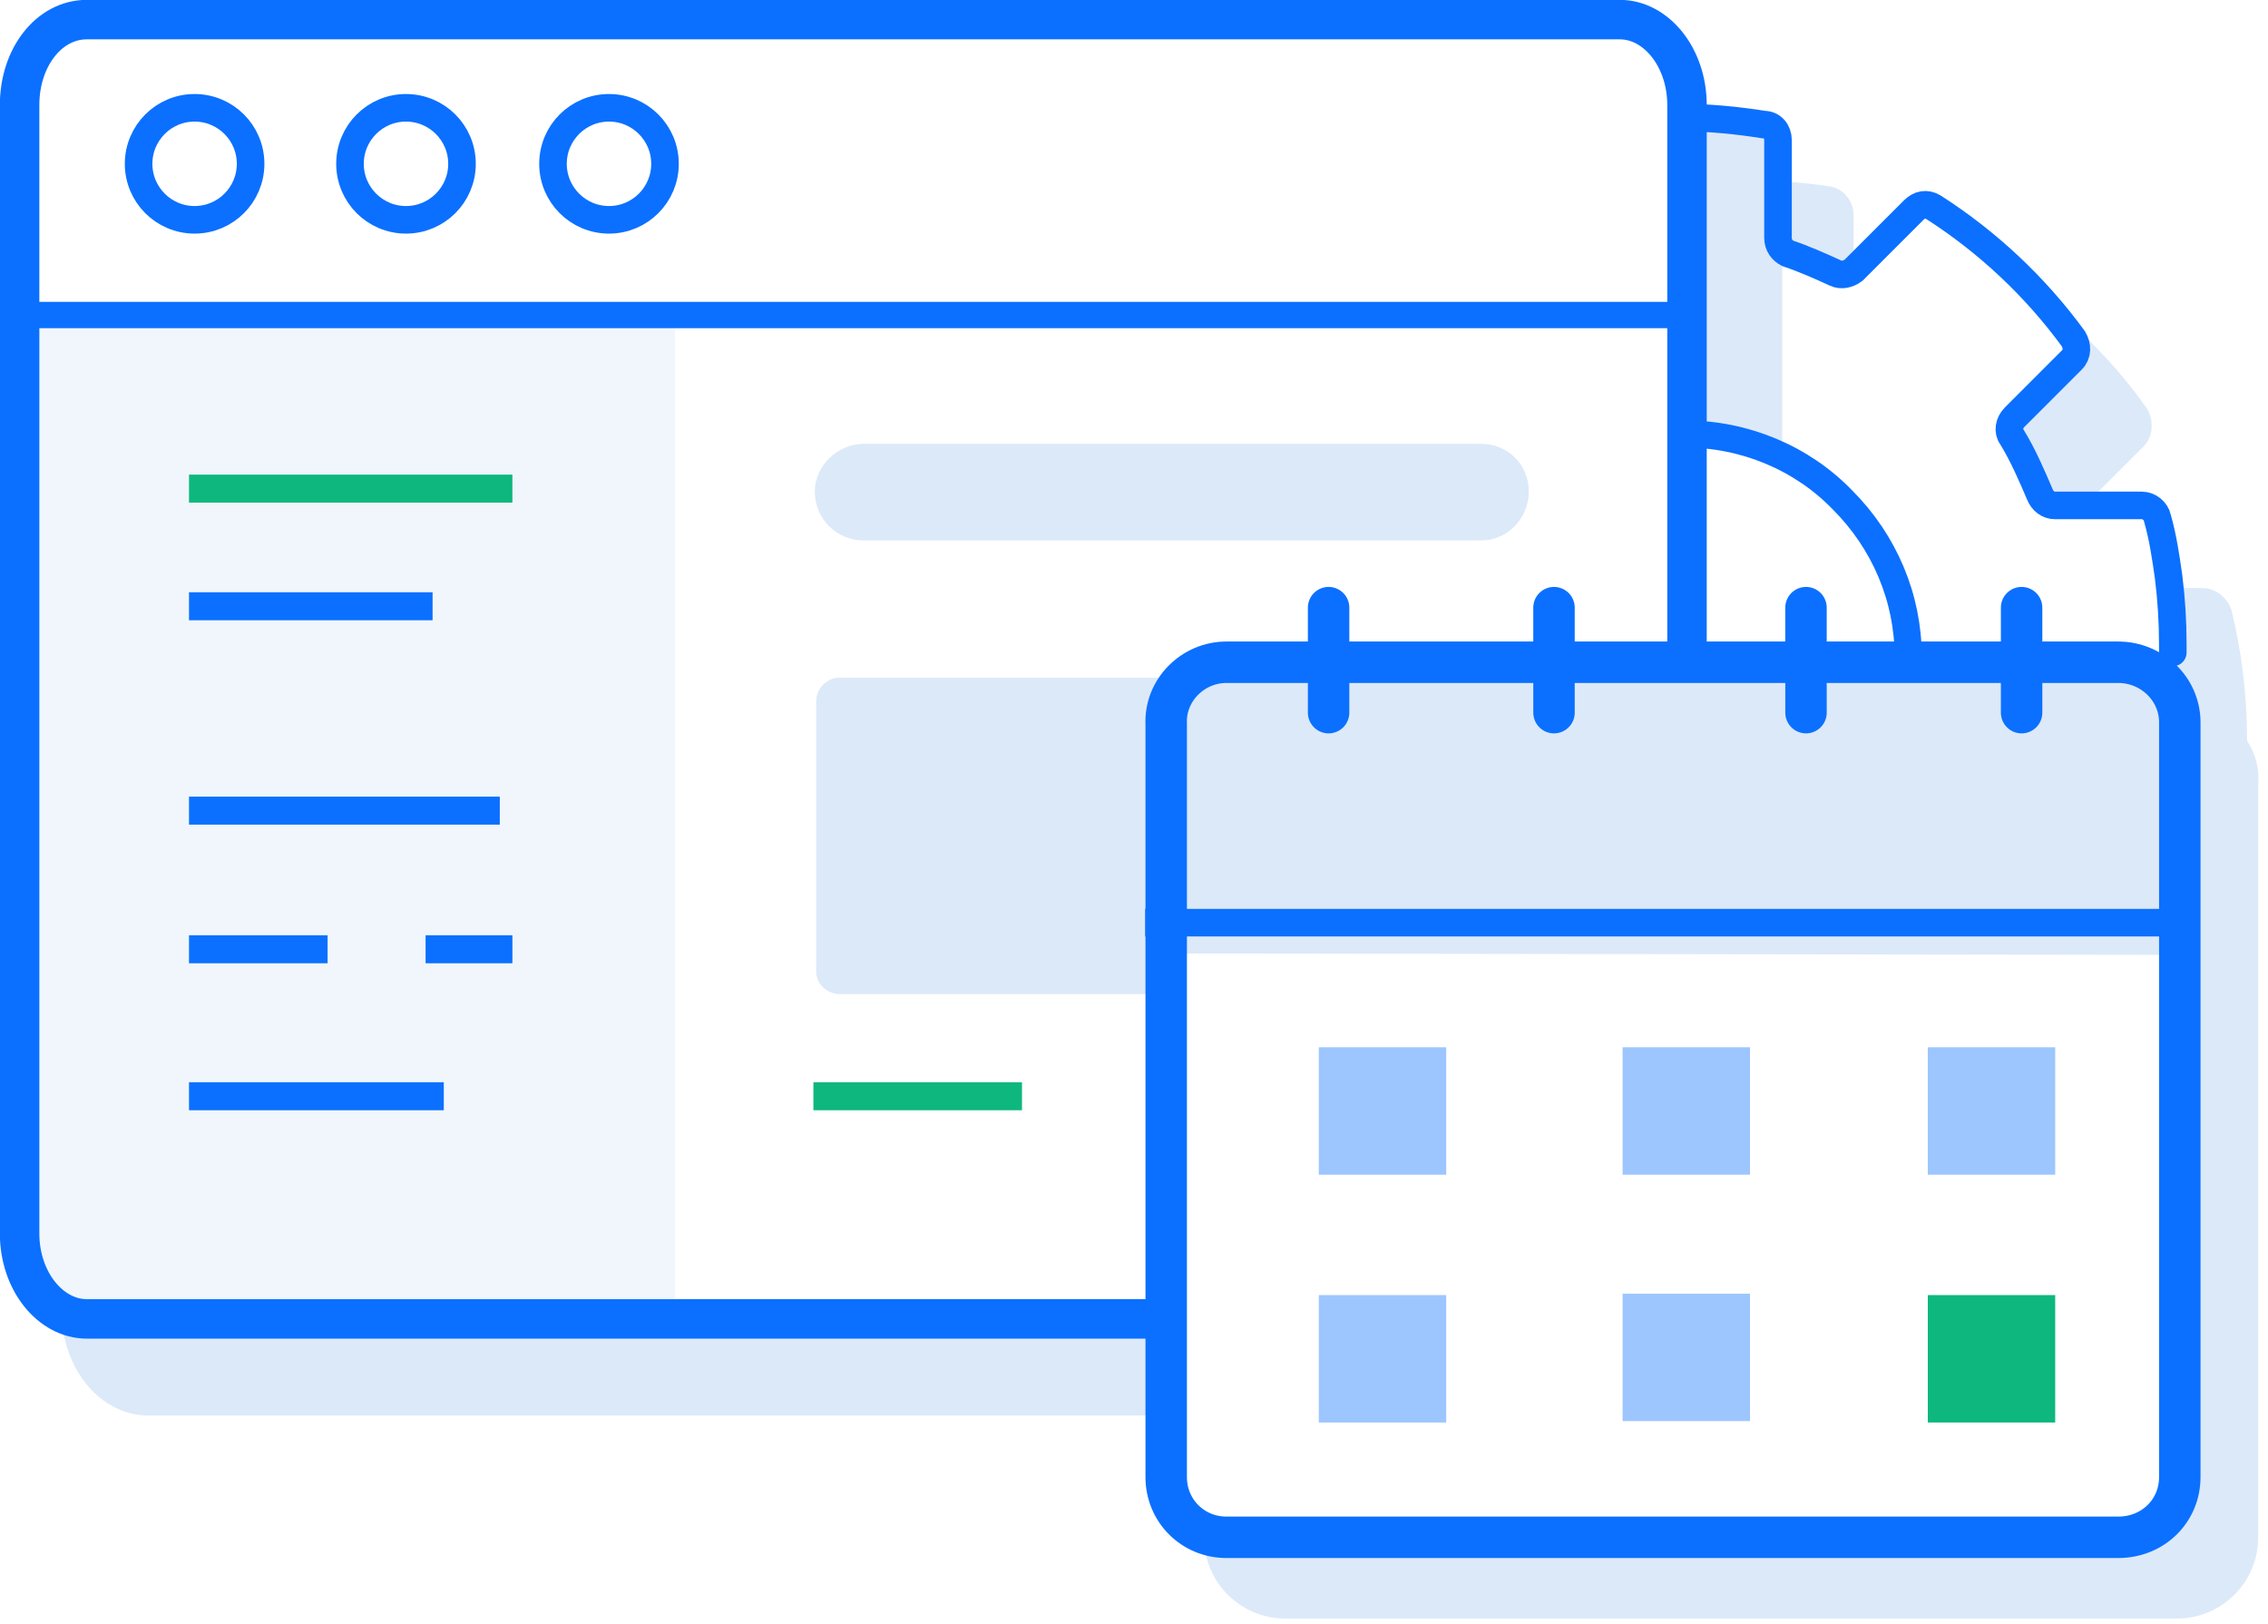 <?xml version="1.0" encoding="utf-8"?>
<!-- Generator: Adobe Illustrator 22.1.0, SVG Export Plug-In . SVG Version: 6.00 Build 0)  -->
<svg version="1.1" id="Technical_Adjustments" xmlns="http://www.w3.org/2000/svg" xmlns:xlink="http://www.w3.org/1999/xlink"
	 x="0px" y="0px" viewBox="0 0 162 116" style="enable-background:new 0 0 162 116;" xml:space="preserve">
<style type="text/css">
	.st0{fill:#DCE9F9;}
	.st1{opacity:0.42;fill:#DCE9F9;enable-background:new    ;}
	.st2{fill:none;stroke:#0B70FF;stroke-width:2.82;}
	.st3{fill:none;stroke:#0B70FF;stroke-width:1.88;}
	.st4{fill:none;stroke:#0B70FF;stroke-width:1.97;}
	.st5{fill:none;stroke:#0B70FF;stroke-width:2.96;stroke-linecap:round;stroke-linejoin:round;}
	.st6{fill:#9DC6FF;}
	.st7{fill:#0DB77E;}
	.st8{fill:none;stroke:#0B70FF;stroke-width:2.96;stroke-linecap:round;}
	.st9{fill:none;stroke:#0B70FF;stroke-width:1.97;stroke-linecap:round;}
	.st10{fill:none;stroke:#0DB77E;stroke-width:2;stroke-linejoin:round;}
	.st11{fill:none;stroke:#0B70FF;stroke-width:2;stroke-linejoin:round;}
	.st12{fill:none;stroke:#0B70FF;stroke-width:1.94;}
</style>
<title>Technical Adjustments</title>
<desc>Created with Sketch.</desc>
<g id="Page-1">
	<g id="Technical-Adjustments" transform="translate(1, 1)">
		<polygon id="Path" class="st0" points="126.3,8.5 126.3,31.2 119.7,29.3 120.4,8.3 124.9,7.5 		"/>
		<polygon id="Path_1_" class="st0" points="82.3,66.6 82.9,47.7 88,46.4 151.9,46.7 154.6,50.7 153.2,67.2 83.4,67.1 		"/>
		<path id="Path_2_" class="st0" d="M125.6,16.6c0,0,3.6,1.6,4.1,1.7c0.6,0,1.1-0.1,1.7-0.3v-3.6c0-1.1-0.8-2-1.8-2.1
			c-1.3-0.2-2.6-0.3-3.9-0.4L125.6,16.6z"/>
		<path id="Path_3_" class="st0" d="M147.2,23.3l-1.3,2c0,0-3.3,4.2-3.4,4.4s2.1,5.1,2.1,5.1L148,35l4.1-4.1
			c0.7-0.7,0.8-1.9,0.2-2.8c-2.7-3.8-6.2-7.1-10.1-9.6L147.2,23.3z"/>
		<path id="Path_4_" class="st0" d="M81.9,92.6H3.4c0,4.2,2.8,7.5,6.2,7.5h72.2v-7.5H81.9z"/>
		<path id="Path_5_" class="st0" d="M159.5,51.9c0,0,0-0.1,0-0.2c0-3.1-0.4-6.2-1.1-9.1c-0.3-0.9-1.1-1.6-2.1-1.6H154l0.2,8.6v57.7
			l-4,0.6H85v0.9c0,3.2,2.6,5.8,5.8,5.8h63.7c3.2,0,5.8-2.6,5.8-5.8V55C160.4,53.9,160.1,52.8,159.5,51.9z"/>
		<path id="Path_6_" class="st1" d="M0.6,21.7h46.6v71.4H6.3c-3.2,0-5.7-2.6-5.7-5.7C0.6,87.4,0.6,21.7,0.6,21.7z"/>
		<path id="Path_7_" class="st0" d="M81.4,63.3c-0.4-4.2,0.3-8.5,0.2-12.7c-0.1-1.2,0.4-2.4,1.3-3.2H59c-0.5,0-0.9,0.2-1.2,0.5
			s-0.5,0.7-0.5,1.2v19.3c0,0.9,0.8,1.6,1.7,1.6h23.6C82.2,67.8,81.6,65.6,81.4,63.3z"/>
		<path id="Path_8_" class="st2" d="M119.5,46.1V6.5c0-3.4-2.2-6.1-4.8-6.1H5.2c-2.7,0-4.8,2.7-4.8,6.1v80.6c0,3.4,2.2,6.1,4.8,6.1
			h76.4"/>
		<path id="Path_9_" class="st3" d="M119.1,21.5H1.4"/>
		<circle id="Oval" class="st4" cx="12.9" cy="10.7" r="4"/>
		<circle id="Oval_1_" class="st4" cx="28" cy="10.7" r="4"/>
		<circle id="Oval_2_" class="st4" cx="42.5" cy="10.7" r="4"/>
		<path id="Rectangle" class="st5" d="M86.6,46.3h63.7c2.4,0,4.4,1.9,4.4,4.3v53.9c0,2.4-1.9,4.3-4.4,4.3H86.6
			c-2.4,0-4.3-1.9-4.3-4.3V50.7C82.2,48.3,84.2,46.3,86.6,46.3z"/>
		<polyline id="Path_10_" class="st4" points="155.4,64.9 153.7,64.9 80.8,64.9 		"/>
		<rect id="Rectangle_1_" x="93.2" y="91.5" class="st6" width="9.1" height="9.1"/>
		<rect id="Rectangle_2_" x="136.7" y="91.5" class="st7" width="9.1" height="9.1"/>
		<rect id="Rectangle_3_" x="93.2" y="73.8" class="st6" width="9.1" height="9.1"/>
		<rect id="Rectangle_4_" x="114.9" y="73.8" class="st6" width="9.1" height="9.1"/>
		<rect id="Rectangle_5_" x="114.9" y="91.4" class="st6" width="9.1" height="9.1"/>
		<rect id="Rectangle_6_" x="136.7" y="73.8" class="st6" width="9.1" height="9.1"/>
		<path id="Path_11_" class="st8" d="M143.4,42.4v7.5"/>
		<path id="Path_12_" class="st8" d="M110,42.4v7.5"/>
		<path id="Path_13_" class="st8" d="M128,42.4v7.5"/>
		<path id="Path_14_" class="st8" d="M93.9,42.4v7.5"/>
		<path id="Path_15_" class="st9" d="M154.2,45.6c0-0.3,0-0.3,0-0.6c0-1.6-0.1-3.2-0.3-4.8c-0.2-1.4-0.4-2.8-0.8-4.2
			c-0.1-0.5-0.6-0.9-1.1-0.9h-6.2c-0.5,0-0.9-0.3-1.1-0.8c-0.6-1.4-1.2-2.8-2-4.1c-0.3-0.4-0.2-1,0.2-1.4l0.8-0.8l3.3-3.3
			c0.4-0.4,0.4-1,0.1-1.5c-2.7-3.7-6.1-6.9-10-9.4c-0.5-0.3-1-0.2-1.4,0.2l-3.9,3.9l-0.4,0.4c-0.4,0.3-0.9,0.4-1.3,0.2
			c-1.1-0.5-2.2-1-3.4-1.4c-0.4-0.2-0.7-0.6-0.7-1.1V9c0-0.6-0.4-1.1-1-1.1c-1.9-0.3-3.9-0.5-5.8-0.5"/>
		<path id="Rectangle_7_" class="st0" d="M60.7,30.7h44.1c1.9,0,3.4,1.5,3.4,3.4l0,0c0,1.9-1.5,3.5-3.4,3.5H60.7
			c-1.9,0-3.5-1.5-3.5-3.5l0,0C57.2,32.3,58.8,30.7,60.7,30.7z"/>
		<path id="Path_16_" class="st10" d="M12.5,33.9h23.1"/>
		<path id="Path_17_" class="st11" d="M12.5,42.3h17.4"/>
		<path id="Path_18_" class="st11" d="M12.5,56.9h22.2"/>
		<path id="Path_19_" class="st11" d="M29.4,66.8h6.2"/>
		<path id="Path_20_" class="st11" d="M12.5,66.8h9.9"/>
		<path id="Path_21_" class="st11" d="M12.5,77.3h18.2"/>
		<path id="Path_22_" class="st10" d="M57.1,77.3H72"/>
		<path id="Path_23_" class="st12" d="M119.4,30c4.2,0,8.3,1.7,11.2,4.7c3,3,4.7,7,4.7,11.2"/>
	</g>
</g>
</svg>
